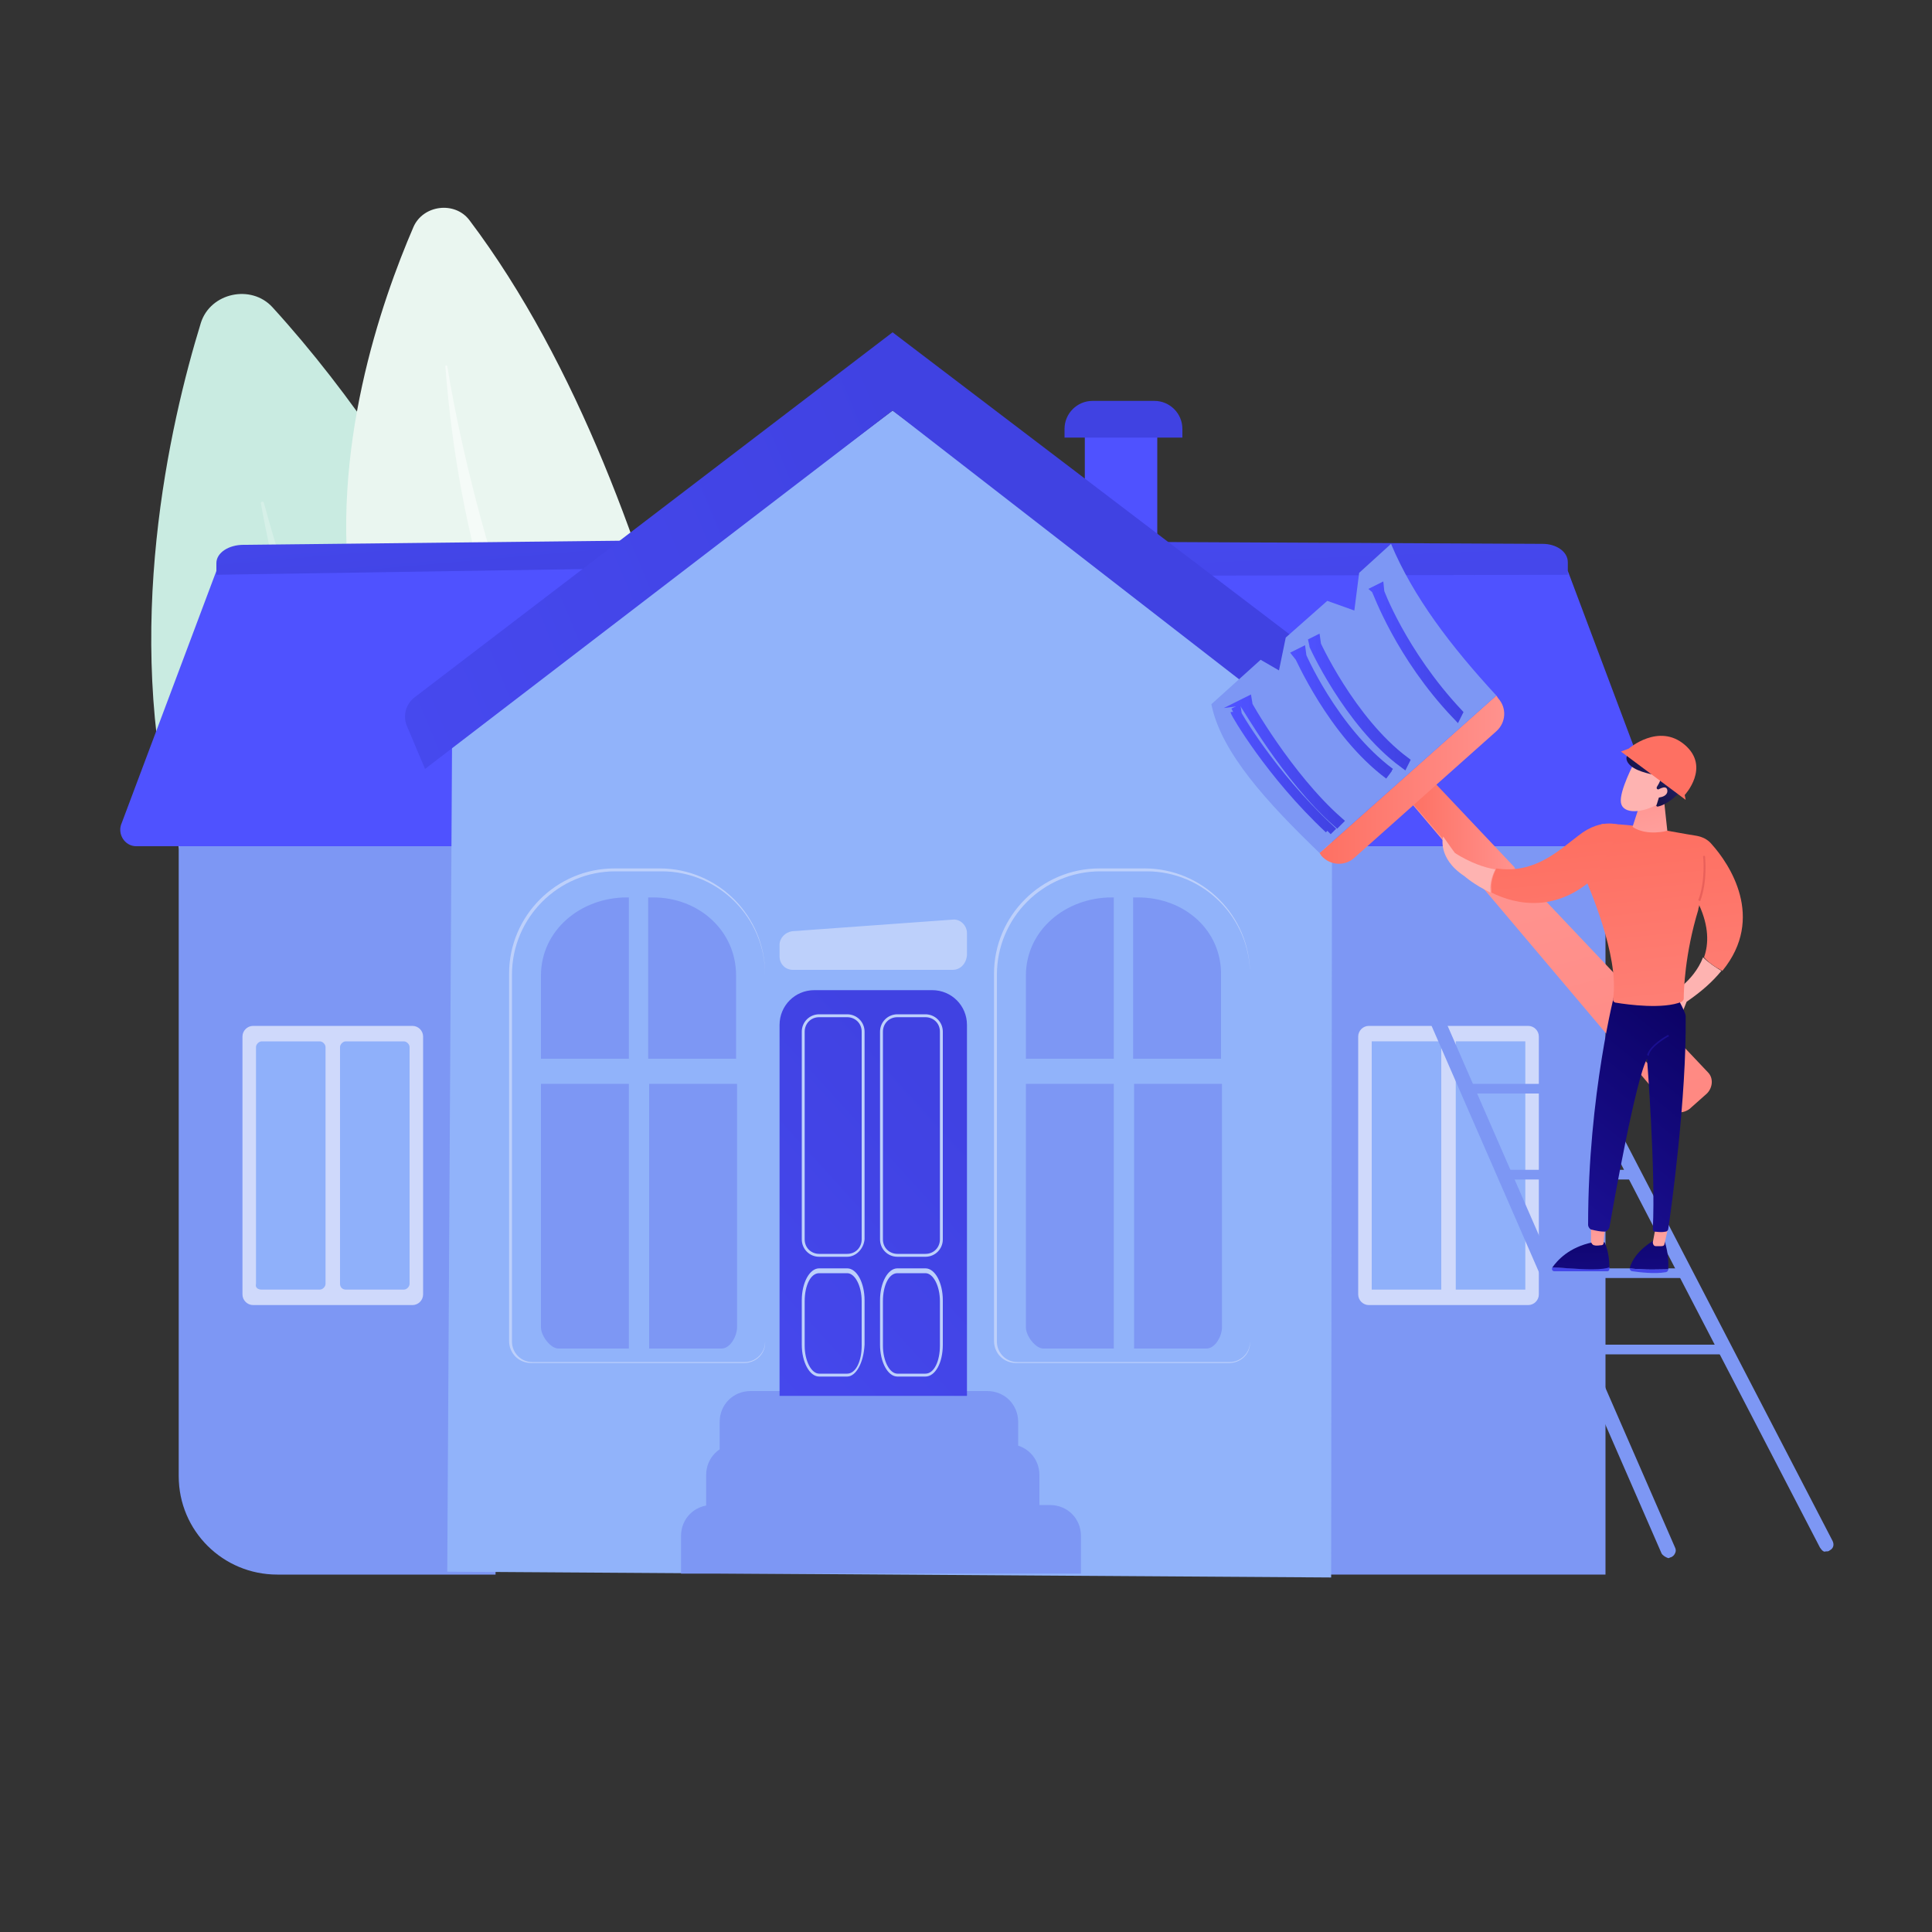 <?xml version="1.0" encoding="UTF-8"?>
<svg enable-background="new 0 0 200 200" version="1.1" viewBox="0 0 200 200" xml:space="preserve" xmlns="http://www.w3.org/2000/svg">
<rect x="0" y="0" width="200" height="200" fill="#333333" stroke="none"/>
<style type="text/css">
	.st0{fill:#C9EBE1;}
	.st1{opacity:0.24;fill:#FFFFFF;}
	.st2{fill:#EAF6F0;}
	.st3{opacity:0.5;fill:#FFFFFF;}
	.st4{fill:#7D97F4;}
	.st5{fill:url(#a);}
	.st6{fill:url(#SVGID_00000036960819192573517110000016850626183913925252_);}
	.st7{opacity:0.89;}
	.st8{opacity:0.71;fill:#FFFFFF;}
	.st9{fill:#91B3FA;}
	.st10{fill:url(#SVGID_00000040564625184740982110000015129967005827555468_);}
	.st11{fill:url(#SVGID_00000067935351859962213990000018340903521285300406_);}
	.st12{fill:#BDD0FB;}
	.st13{fill:url(#SVGID_00000067926426448823233830000011597516341065077904_);}
	.st14{fill:url(#SVGID_00000114046590646750391810000018131265944239297196_);}
	.st15{fill:url(#SVGID_00000016775962680888621740000010905150620154718138_);}
	.st16{fill:url(#SVGID_00000100348186548757966170000001720693865906382744_);}
	.st17{fill:url(#SVGID_00000065048876343847647130000013635311923912680611_);}
	.st18{fill:url(#SVGID_00000005978954190157863010000000501505614728614531_);}
	.st19{fill:url(#SVGID_00000050651458224780059220000017738301066830094233_);}
	.st20{fill:url(#SVGID_00000031893619883595413560000009274121973012225158_);}
	.st21{fill:none;stroke:url(#SVGID_00000141413525555583765930000005292800868233596348_);stroke-miterlimit:10;}
	.st22{fill:none;stroke:url(#SVGID_00000075125614673359060720000007592031054892185252_);stroke-miterlimit:10;}
	.st23{fill:none;stroke:url(#SVGID_00000103256725252305623140000002967484431405894058_);stroke-miterlimit:10;}
	.st24{fill:none;stroke:url(#SVGID_00000025432115370321819380000013140350721828577711_);stroke-miterlimit:10;}
	.st25{fill:none;stroke:url(#SVGID_00000049920415357094171630000014127821340565800849_);stroke-miterlimit:10;}
	.st26{fill:url(#SVGID_00000010268808617968172120000012227541697772502179_);}
	.st27{fill:url(#SVGID_00000006685602796521571920000011089453173771809695_);}
	.st28{fill:url(#SVGID_00000077294084805984022170000009059181282572800149_);}
	.st29{fill:url(#SVGID_00000115479197129416554030000003763799375143838375_);}
	.st30{fill:url(#SVGID_00000053537294605951741780000001010932178428117942_);}
	.st31{fill:url(#SVGID_00000114773243008845403640000016521210450625316740_);}
	.st32{fill:url(#SVGID_00000070828667437345810540000018133125263248470661_);}
	.st33{fill:url(#SVGID_00000109009958745812961560000002587264679013766306_);}
	.st34{fill:url(#SVGID_00000168118175324433872610000012440326577092483491_);}
	.st35{fill:url(#SVGID_00000145049146370835131650000011103305712307681696_);}
	.st36{fill:url(#SVGID_00000100369832174122620530000009981375807533322395_);}
	.st37{fill:url(#SVGID_00000029725413614822850200000006292285388067062913_);}
	.st38{fill:url(#SVGID_00000013874272968941121550000007452350875591436171_);}
	.st39{fill:url(#SVGID_00000101788122787025188250000016364275951548095118_);}
	.st40{fill:url(#SVGID_00000044155406169257779240000010919233057024982201_);}
	.st41{fill:url(#SVGID_00000096051538943599503370000017759055656398660795_);}
	.st42{fill:url(#SVGID_00000105407512423566500020000015217013732515266485_);}
</style>

	
		<path class="st0" d="m76.4 134.8s-15-66.6-48.2-103c-2.2-2.4-6.4-1.5-7.4 1.6-6.5 21.1-19.4 85.3 55.6 101.4z"/>
		<path class="st1" d="m69.6 130.5c0.2 0.2-0.1 0.4-0.2 0.3-6.9-5-33.4-29.7-42.4-78.7 0-0.2 0.2-0.2 0.3-0.1 3.1 11.4 16.1 53.3 42.3 78.5z"/>
	
	
		<path class="st2" d="m76.9 103.3s-5.9-50.8-28.3-80.5c-1.5-2-4.8-1.6-5.8 0.7-6.6 15.3-21.8 62.1 34.1 79.8z"/>
		<path class="st3" d="m72.1 99.6c0.1 0.1-0.1 0.3-0.2 0.2-4.8-4.3-23-24.7-25.8-61.9 0-0.1 0.2-0.1 0.2 0 1.4 8.7 7.9 40.9 25.8 61.7z"/>
	


	
		<rect class="st4" x="133.4" y="82.1" width="32.8" height="80.9"/>
		<linearGradient id="a" x1="156.85" x2="178.68" y1="56.08" y2="12.415" gradientUnits="userSpaceOnUse">
			<stop stop-color="#4F52FF" offset="0"/>
			<stop stop-color="#4042E2" offset="1"/>
		</linearGradient>
		<path class="st5" d="m170.6 87.6h-38.8l-7.1-28.5h37.6l9.8 26.1c0.6 1.1-0.2 2.4-1.5 2.4z"/>
		
			<linearGradient id="ae" x1="139.05" x2="141.44" y1="19.183" y2="77.712" gradientUnits="userSpaceOnUse">
			<stop stop-color="#4F52FF" offset="0"/>
			<stop stop-color="#4042E2" offset="1"/>
		</linearGradient>
		<path d="m162.3 59.5-42.3 0.1-1.2-3.5 40.9 0.2c1.4 0 2.6 0.8 2.6 1.9v1.3z" fill="url(#ae)"/>
		<g class="st7">
			<path class="st8" d="m158.2 135.1h-16.5c-0.6 0-1.1-0.5-1.1-1.1v-26.7c0-0.6 0.5-1.1 1.1-1.1h16.5c0.6 0 1.1 0.5 1.1 1.1v26.7c0 0.6-0.5 1.1-1.1 1.1z"/>
			
				<path class="st9" d="m149.2 133.5h-7.2v-25.7h7.2v25.7z"/>
				<path class="st9" d="m157.9 133.5h-7.2v-25.7h7.2v25.7z"/>
			
		</g>
		<path class="st4" d="m28.7 163h22.6v-80.9h-32.8v70.7c0 5.7 4.6 10.2 10.2 10.2z"/>
		
			<linearGradient id="af" x1="68.395" x2="90.228" y1="11.853" y2="-31.813" gradientUnits="userSpaceOnUse">
			<stop stop-color="#4F52FF" offset="0"/>
			<stop stop-color="#4042E2" offset="1"/>
		</linearGradient>
		<path d="m14.1 87.6h38.8l13.8-30.3-44.3 1.8-9.8 26.1c-0.5 1.1 0.3 2.4 1.5 2.4z" fill="url(#af)"/>
		
			<linearGradient id="h" x1="44.538" x2="47.074" y1="33.751" y2="62.74" gradientUnits="userSpaceOnUse">
			<stop stop-color="#4F52FF" offset="0"/>
			<stop stop-color="#4042E2" offset="1"/>
		</linearGradient>
		<path d="m22.4 59.5 44.9-0.7 3.5-2.9-45.6 0.5c-1.5 0-2.8 0.8-2.8 1.9v1.2z" fill="url(#h)"/>
		<g class="st7">
			<path class="st8" d="m26.2 135.1h16.5c0.6 0 1.1-0.5 1.1-1.1v-26.7c0-0.6-0.5-1.1-1.1-1.1h-16.5c-0.6 0-1.1 0.5-1.1 1.1v26.7c0 0.6 0.5 1.1 1.1 1.1z"/>
			
				<path class="st9" d="m35.8 133.5h6c0.3 0 0.6-0.3 0.6-0.6v-24.5c0-0.3-0.3-0.6-0.6-0.6h-6c-0.3 0-0.6 0.3-0.6 0.6v24.5c0 0.4 0.3 0.6 0.6 0.6z"/>
				<path class="st9" d="m27.1 133.5h6c0.3 0 0.6-0.3 0.6-0.6v-24.5c0-0.3-0.3-0.6-0.6-0.6h-6c-0.3 0-0.6 0.3-0.6 0.6v24.5c-0.1 0.4 0.2 0.6 0.6 0.6z"/>
			
		</g>
		<path class="st9" d="m92.4 42.5s-44.5 33.6-45.6 33.6l-0.5 86.6 91.5 0.6 0.1-87.2-45.5-33.6z"/>
		
			<path class="st12" d="m98.6 100.4h-16.5c-0.8 0-1.4-0.6-1.4-1.4v-1.2c0-0.7 0.6-1.3 1.3-1.4l16.6-1.2c0.8-0.1 1.5 0.6 1.5 1.4v2.3c-0.1 0.9-0.7 1.5-1.5 1.5z"/>
			
				<path class="st4" d="m105.3 150.3h-30.8v-3.1c0-1.8 1.4-3.2 3.2-3.2h24.5c1.8 0 3.2 1.4 3.2 3.2v3.1z"/>
				<path class="st4" d="M107.6,156H73.1v-3.3c0-1.8,1.4-3.2,3.2-3.2h28.1c1.8,0,3.2,1.4,3.2,3.2V156z"/>
				<path class="st4" d="m111.8 162.9h-41.3v-3.9c0-1.8 1.4-3.2 3.2-3.2h35c1.8 0 3.2 1.4 3.2 3.2v3.9z"/>
				
					<linearGradient id="w" x1="30.773" x2="100.17" y1="178.87" y2="115.58" gradientUnits="userSpaceOnUse">
					<stop stop-color="#4F52FF" offset="0"/>
					<stop stop-color="#4042E2" offset="1"/>
				</linearGradient>
				<path d="m100 144.5h-19.3v-38.4c0-2 1.6-3.6 3.6-3.6h12.2c2 0 3.6 1.6 3.6 3.6v38.4z" fill="url(#w)"/>
				
					<path class="st12" d="m87.7 130.1h-2.9c-1 0-1.8-0.8-1.8-1.8v-21.5c0-1 0.8-1.8 1.8-1.8h2.9c1 0 1.8 0.8 1.8 1.8v21.5c-0.1 1-0.9 1.8-1.8 1.8zm-2.9-24.8c-0.9 0-1.5 0.7-1.5 1.5v21.5c0 0.9 0.7 1.5 1.5 1.5h2.9c0.9 0 1.5-0.7 1.5-1.5v-21.5c0-0.9-0.7-1.5-1.5-1.5h-2.9z"/>
				
				
					<path class="st12" d="m95.8 130.1h-2.9c-1 0-1.8-0.8-1.8-1.8v-21.5c0-1 0.8-1.8 1.8-1.8h2.9c1 0 1.8 0.8 1.8 1.8v21.5c0 1-0.8 1.8-1.8 1.8zm-2.9-24.8c-0.9 0-1.5 0.7-1.5 1.5v21.5c0 0.9 0.7 1.5 1.5 1.5h2.9c0.9 0 1.5-0.7 1.5-1.5v-21.5c0-0.9-0.7-1.5-1.5-1.5h-2.9z"/>
				
				
					<path class="st12" d="m87.7 142.5h-2.9c-1 0-1.8-1.5-1.8-3.3v-4.6c0-1.8 0.8-3.3 1.8-3.3h2.9c1 0 1.8 1.5 1.8 3.3v4.6c-0.1 1.9-0.9 3.3-1.8 3.3zm-2.9-10.7c-0.9 0-1.5 1.3-1.5 2.9v4.6c0 1.6 0.7 2.9 1.5 2.9h2.9c0.9 0 1.5-1.3 1.5-2.9v-4.6c0-1.6-0.7-2.9-1.5-2.9h-2.9z"/>
				
				
					<path class="st12" d="m95.8 142.5h-2.9c-1 0-1.8-1.5-1.8-3.3v-4.6c0-1.8 0.8-3.3 1.8-3.3h2.9c1 0 1.8 1.5 1.8 3.3v4.6c0 1.9-0.8 3.3-1.8 3.3zm-2.9-10.7c-0.9 0-1.5 1.3-1.5 2.9v4.6c0 1.6 0.7 2.9 1.5 2.9h2.9c0.9 0 1.5-1.3 1.5-2.9v-4.6c0-1.6-0.7-2.9-1.5-2.9h-2.9z"/>
				
			
			
				
					<path class="st4" d="M115.3,92.9h-0.2c-4.8,0-8.9,3.4-8.9,8.1v8.6h9.1V92.9z"/>
					<path class="st4" d="m106.2 112.2v25.2c0 0.9 1 2.2 1.8 2.2h7.3v-27.4h-9.1z"/>
					<path class="st4" d="m117.8 92.9h-0.5v16.7h9.1v-8.6c0.1-4.7-3.8-8.1-8.6-8.1z"/>
					<path class="st4" d="m117.3 139.6h7.6c0.9 0 1.6-1.3 1.6-2.2v-25.2h-9.1v27.4z"/>
				
				
					<path class="st12" d="m127.2 141.1h-22c-1.3 0-2.3-1-2.3-2.3v-38c0-6 4.9-10.9 10.9-10.9h4.7c6 0 10.9 4.9 10.9 10.9v38c0.1 1.3-0.9 2.3-2.2 2.3zm-13.3-50.9c-5.9 0-10.7 4.8-10.7 10.7v38c0 1.1 0.9 2.1 2.1 2.1h22c1.1 0 2.1-0.9 2.1-2.1v-38c0-5.9-4.8-10.7-10.7-10.7h-4.8z"/>
				
			
			
				
					<path class="st4" d="M65.1,92.9h-0.2c-4.8,0-8.9,3.4-8.9,8.1v8.6h9.1V92.9z"/>
					<path class="st4" d="M56,112.2v25.2c0,0.9,1,2.2,1.8,2.2h7.3v-27.4H56z"/>
					<path class="st4" d="m67.6 92.9h-0.5v16.7h9.1v-8.6c0-4.7-3.9-8.1-8.6-8.1z"/>
					<path class="st4" d="m67.1 139.6h7.6c0.9 0 1.6-1.3 1.6-2.2v-25.2h-9.1v27.4z"/>
				
				
					<path class="st12" d="m77 141.1h-22c-1.3 0-2.3-1-2.3-2.3v-38c0-6 4.9-10.9 10.9-10.9h4.7c6 0 10.9 4.9 10.9 10.9v38c0.1 1.3-0.9 2.3-2.2 2.3zm-13.3-50.9c-5.9 0-10.7 4.8-10.7 10.7v38c0 1.1 0.9 2.1 2.1 2.1h22c1.1 0 2.1-0.9 2.1-2.1v-38c0-5.9-4.8-10.7-10.7-10.7h-4.8z"/>
				
			
		
		
			
				<linearGradient id="r" x1="131.27" x2="150.23" y1="18.414" y2="-20.368" gradientUnits="userSpaceOnUse">
				<stop stop-color="#4F52FF" offset="0"/>
				<stop stop-color="#4042E2" offset="1"/>
			</linearGradient>
			
				<rect x="112.3" y="43.3" width="7.5" height="12.3" fill="url(#r)"/>
			
				<linearGradient id="t" x1="141.95" x2="130.46" y1="5.869" y2="23.114" gradientUnits="userSpaceOnUse">
				<stop stop-color="#4F52FF" offset="0"/>
				<stop stop-color="#4042E2" offset="1"/>
			</linearGradient>
			<path d="m122.4 45.3h-12.2v-0.9c0-1.6 1.3-2.9 2.9-2.9h6.4c1.6 0 2.9 1.3 2.9 2.9v0.9z" fill="url(#t)"/>
			
				<linearGradient id="p" x1="-29.378" x2="101.65" y1="117.18" y2="62.744" gradientUnits="userSpaceOnUse">
				<stop stop-color="#4F52FF" offset="0"/>
				<stop stop-color="#4042E2" offset="1"/>
			</linearGradient>
			<path d="m44 79.6 48.4-37.1 45.9 35.6c1.7 1.3 4.1 0.4 4.5-1.7l0.6-3.2-51-38.8-49.5 37.8c-0.9 0.7-1.2 1.9-0.8 2.9l1.9 4.5z" fill="url(#p)"/>
		
	


	<path class="st4" d="m188.4 160.2-34.6-66.7c-0.2-0.4-0.1-0.8 0.3-1s0.8-0.1 1 0.3l34.6 66.7c0.2 0.4 0.1 0.8-0.3 1-0.1 0.1-0.2 0.1-0.4 0.1-0.2 0.1-0.4-0.1-0.6-0.4z"/>
	<path class="st4" d="m172 160.8-29.6-67.9c-0.2-0.4 0-0.8 0.4-1s0.8 0 1 0.4l29.6 67.9c0.1 0.2 0.1 0.4 0 0.6s-0.2 0.3-0.4 0.4c-0.1 0-0.2 0.1-0.3 0.1-0.3-0.1-0.6-0.3-0.7-0.5z"/>
	<path class="st4" d="m148.7 105.8h12c0.3 0 0.5-0.2 0.5-0.5s-0.2-0.5-0.5-0.5h-12c-0.3 0-0.5 0.2-0.5 0.5s0.3 0.5 0.5 0.5z"/>
	<path class="st4" d="m151.9 113.2h12c0.3 0 0.5-0.2 0.5-0.5s-0.2-0.5-0.5-0.5h-12c-0.3 0-0.5 0.2-0.5 0.5s0.3 0.5 0.5 0.5z"/>
	<path class="st4" d="m156.2 122.1h12.8c0.3 0 0.5-0.2 0.5-0.5s-0.2-0.5-0.5-0.5h-12.8c-0.3 0-0.5 0.2-0.5 0.5s0.2 0.5 0.5 0.5z"/>
	<path class="st4" d="m145.6 98.6h11.4c0.3 0 0.5-0.2 0.5-0.5s-0.2-0.5-0.5-0.5h-11.4c-0.3 0-0.5 0.2-0.5 0.5s0.2 0.5 0.5 0.5z"/>
	<path class="st4" d="m160.4 132.3h13.9c0.3 0 0.5-0.2 0.5-0.5s-0.2-0.5-0.5-0.5h-13.9c-0.3 0-0.5 0.2-0.5 0.5s0.2 0.5 0.5 0.5z"/>
	<path class="st4" d="m163.6 140.2h14.9c0.3 0 0.5-0.2 0.5-0.5s-0.2-0.5-0.5-0.5h-14.9c-0.3 0-0.5 0.2-0.5 0.5s0.3 0.5 0.5 0.5z"/>


	
		<linearGradient id="f" x1="181.91" x2="178.63" y1="108.86" y2="104.45" gradientTransform="matrix(1 0 0 -1 0 202)" gradientUnits="userSpaceOnUse">
		<stop stop-color="#FF928E" offset="0"/>
		<stop stop-color="#FEB3B1" offset="1"/>
	</linearGradient>
	<path d="m176.3 99.1c0.6 0.6 1.4 1.1 1.9 1.4-0.9 1.1-2 2.1-3.6 3.2l-0.4 1-1.4-1.7s2.5-1.3 3.5-3.9z" fill="url(#f)"/>
	
		
			<linearGradient id="l" x1="-3457.8" x2="-3496.5" y1="-689.37" y2="-613.06" gradientTransform="matrix(-.747 .665 -.665 -.747 -2858.3 1960.6)" gradientUnits="userSpaceOnUse">
			<stop stop-color="#FE7062" offset="0"/>
			<stop stop-color="#FF928E" offset="1"/>
		</linearGradient>
		<path d="m172.7 114.6c0.6 0.7 1.5 0.7 2.2 0.2l1.8-1.6c0.6-0.6 0.7-1.6 0.1-2.2l-28.6-30.2-2.3 2.1 26.8 31.7zm-2.6-5c-1.5-1.7-2.3-3.5-1.8-4s2.2 0.5 3.8 2.2 2.3 3.5 1.8 4-2.2-0.5-3.8-2.2z" fill="url(#l)"/>
		
			<linearGradient id="ab" x1="145.95" x2="156.75" y1="115.52" y2="115.52" gradientTransform="matrix(1 0 0 -1 0 202)" gradientUnits="userSpaceOnUse">
			<stop stop-color="#FE7062" offset="0"/>
			<stop stop-color="#FF928E" offset="1"/>
		</linearGradient>
		<polygon points="145.9 82.8 148.2 80.7 156.8 89.8 154 92.2" fill="url(#ab)"/>
		
			<linearGradient id="q" x1="136.56" x2="155.69" y1="121.31" y2="121.31" gradientTransform="matrix(1 0 0 -1 -.002 202.02)" gradientUnits="userSpaceOnUse">
			<stop stop-color="#FE7062" offset="0"/>
			<stop stop-color="#FF928E" offset="1"/>
		</linearGradient>
		<path d="m154.9 75.7-14.7 13.1c-1 0.9-2.5 0.8-3.4-0.2l-0.2-0.3 18.3-16.3 0.2 0.3c0.9 1 0.8 2.5-0.2 3.4z" fill="url(#q)"/>
		<path class="st4" d="m136.6 88.3 18.3-16.3c-4.7-5.1-8.6-10.2-10.9-15.7l-3.3 3-0.5 3.9-2.8-1-4.3 3.8-0.7 3.4-1.9-1.1-5.1 4.6c1 5 5.8 10.2 11.2 15.4z"/>
		
			<linearGradient id="ah" x1="127.44" x2="138.28" y1="79.662" y2="79.662" gradientUnits="userSpaceOnUse">
			<stop stop-color="#4F52FF" offset="0"/>
			<stop stop-color="#4042E2" offset="1"/>
		</linearGradient>
		<path d="m127.7 73.8 0.2-0.1c0 0.1 3.6 6.4 9.7 12.1l-0.2 0.2" fill="none" stroke="url(#ah)" stroke-miterlimit="10"/>
		
			<linearGradient id="j" x1="128.21" x2="139.29" y1="78.843" y2="78.843" gradientUnits="userSpaceOnUse">
			<stop stop-color="#4F52FF" offset="0"/>
			<stop stop-color="#4042E2" offset="1"/>
		</linearGradient>
		<path d="m138.4 85.1c-5.2-4.6-9.5-12.3-9.6-12.3l0.2-0.1c0 0.1 4.3 7.7 9.5 12.3l-0.1 0.1z" fill="none" stroke="url(#j)" stroke-miterlimit="10"/>
		
			<linearGradient id="k" x1="133.83" x2="144.28" y1="73.808" y2="73.808" gradientUnits="userSpaceOnUse">
			<stop stop-color="#4F52FF" offset="0"/>
			<stop stop-color="#4042E2" offset="1"/>
		</linearGradient>
		<path d="m143.8 80.2c-5.9-4.4-9.3-12.4-9.4-12.5l0.2-0.1c0 0.1 3.4 8 9.3 12.4" fill="none" stroke="url(#k)" stroke-miterlimit="10"/>
		
			<linearGradient id="x" x1="135.18" x2="146.1" y1="72.554" y2="72.554" gradientUnits="userSpaceOnUse">
			<stop stop-color="#4F52FF" offset="0"/>
			<stop stop-color="#4042E2" offset="1"/>
		</linearGradient>
		<path d="m145.3 79c-5.7-4.2-9.4-12.4-9.4-12.5l0.2-0.1c0 0.1 3.7 8.2 9.3 12.4l-0.1 0.2z" fill="none" stroke="url(#x)" stroke-miterlimit="10"/>
		
			<linearGradient id="o" x1="141.92" x2="151.69" y1="67.552" y2="67.552" gradientUnits="userSpaceOnUse">
			<stop stop-color="#4F52FF" offset="0"/>
			<stop stop-color="#4042E2" offset="1"/>
		</linearGradient>
		<path d="m150.8 74c-5.9-6.2-8.2-12.8-8.3-12.9l0.2-0.1c0 0.1 2.4 6.6 8.2 12.8l-0.1 0.2z" fill="none" stroke="url(#o)" stroke-miterlimit="10"/>
	
	
		<linearGradient id="ac" x1="-3070.1" x2="-3070.7" y1="79.12" y2="65.95" gradientTransform="matrix(-1 0 0 -1 -2899.7 202)" gradientUnits="userSpaceOnUse">
		<stop stop-color="#09005D" offset="0"/>
		<stop stop-color="#1A0F91" offset="1"/>
	</linearGradient>
	<path d="m168.7 131.3v0c0.5-1.9 2.7-3 2.7-3l0.9 0.1c0.5 1.6 0.4 2.6 0.4 3-0.7 0-2.3 0.1-4-0.1z" fill="url(#ac)"/>
	
		<linearGradient id="v" x1="-3070.8" x2="-3069.2" y1="66.1" y2="87.69" gradientTransform="matrix(-1 0 0 -1 -2899.7 202)" gradientUnits="userSpaceOnUse">
		<stop stop-color="#4042E2" offset="0"/>
		<stop stop-color="#4F52FF" offset="1"/>
	</linearGradient>
	<path d="m172.7 131.4c0 0.1-0.1 0.3-0.3 0.3-1.1 0.2-2.7 0-3.4-0.1-0.2 0-0.3-0.2-0.3-0.3 1.7 0.2 3.2 0.1 4 0.1z" fill="url(#v)"/>
	
		<linearGradient id="b" x1="-3071.4" x2="-3072.1" y1="76.81" y2="70.02" gradientTransform="matrix(-1 0 0 -1 -2899.7 202)" gradientUnits="userSpaceOnUse">
		<stop stop-color="#FF928E" offset="0"/>
		<stop stop-color="#FEB3B1" offset="1"/>
	</linearGradient>
	<path d="m172.7 127-0.4 1.8c0 0.1-0.1 0.2-0.3 0.2h-0.6c-0.2 0-0.3-0.2-0.3-0.4l0.3-1.6h1.3z" fill="url(#b)"/>
	
		<linearGradient id="s" x1="-3063.8" x2="-3062.1" y1="65.57" y2="87.16" gradientTransform="matrix(-1 0 0 -1 -2899.7 202)" gradientUnits="userSpaceOnUse">
		<stop stop-color="#4042E2" offset="0"/>
		<stop stop-color="#4F52FF" offset="1"/>
	</linearGradient>
	<path d="m164.8 131.3c1 0 1.5-0.1 1.8-0.2v0.3c0 0.1-0.1 0.2-0.2 0.2h-5.5c-0.2 0-0.3-0.2-0.2-0.4 0.7 0 2.5 0.2 4.1 0.1z" fill="url(#s)"/>
	
		<linearGradient id="z" x1="-3063" x2="-3063.6" y1="78.82" y2="65.65" gradientTransform="matrix(-1 0 0 -1 -2899.7 202)" gradientUnits="userSpaceOnUse">
		<stop stop-color="#09005D" offset="0"/>
		<stop stop-color="#1A0F91" offset="1"/>
	</linearGradient>
	<path d="m160.7 131.2c0.5-0.7 1.7-2.1 4.2-2.6h1.2s0.5 0.9 0.5 2.6c-0.3 0.1-0.8 0.2-1.8 0.2-1.6 0-3.4-0.2-4.1-0.2z" fill="url(#z)"/>
	
		<linearGradient id="c" x1="-3065" x2="-3065.8" y1="76.09" y2="69.3" gradientTransform="matrix(-1 0 0 -1 -2899.7 202)" gradientUnits="userSpaceOnUse">
		<stop stop-color="#FF928E" offset="0"/>
		<stop stop-color="#FEB3B1" offset="1"/>
	</linearGradient>
	<path d="m166.2 126.8c0 0.1-0.2 1.4-0.2 1.9 0 0.1-0.1 0.2-0.2 0.2-0.2 0-0.5 0.1-0.8 0-0.1 0-0.3-0.2-0.3-0.4v-2.1l1.5 0.4z" fill="url(#c)"/>
	
		<linearGradient id="g" x1="179.63" x2="162.56" y1="98.995" y2="77.855" gradientTransform="matrix(1 0 0 -1 0 202)" gradientUnits="userSpaceOnUse">
		<stop stop-color="#09005D" offset="0"/>
		<stop stop-color="#1A0F91" offset="1"/>
	</linearGradient>
	<path d="m167.2 102.6s-2.8 10.7-2.8 24.2c0 0.2 0.2 0.5 0.4 0.5 0.4 0.1 0.9 0.2 1.3 0.2 0.2 0 0.4-0.2 0.5-0.4 0.4-2.3 2.7-15.3 3.9-17.5 0 0 0.9 11.6 0.6 17.6 0 0.2 0.1 0.3 0.2 0.3 0.2 0 0.6 0.1 1.1 0 0.2 0 0.3-0.2 0.3-0.3 0.3-2 1.9-13.6 1.8-22 0-0.5-1.2-2.5-1.2-2.5l-6.1-0.1z" fill="url(#g)"/>
	
		<linearGradient id="y" x1="-3838.7" x2="-3843" y1="115.64" y2="74.371" gradientTransform="matrix(-1 0 0 -1 -3667.5 202)" gradientUnits="userSpaceOnUse">
		<stop stop-color="#FE7062" offset="0"/>
		<stop stop-color="#FF928E" offset="1"/>
	</linearGradient>
	<path d="m163.3 89.7c0.5-0.6 0.9-1.2 1.2-1.8 0.5-0.9 1.1-1.6 1.3-2.6 3.2-0.1 7.7 0.9 9.7 1.2 0.7 0.1 1.3 0.4 1.7 0.9 1.8 2 5.6 7.6 1.1 13.1-0.6-0.3-1.4-0.8-1.9-1.4 0.5-1.4 0.5-3.2-0.5-5.4 0 0.2-0.1 0.3-0.1 0.5-1.4 4.6-1.5 8.4-1.5 9.2 0 0.1-0.1 0.2-0.2 0.3-1.9 0.8-5.6 0.3-6.8 0.1-0.2 0-0.4-0.2-0.3-0.5 0.6-4.4-2.5-11.5-3.3-13.3-0.2-0.1-0.3-0.2-0.4-0.3z" fill="url(#y)"/>
	
		<linearGradient id="ag" x1="-3069.7" x2="-3072.6" y1="120.74" y2="107.9" gradientTransform="matrix(-1 0 0 -1 -2899.7 202)" gradientUnits="userSpaceOnUse">
		<stop stop-color="#FF928E" offset="0"/>
		<stop stop-color="#FEB3B1" offset="1"/>
	</linearGradient>
	<path d="m172.2 82.3 0.4 3.7s-2.1 0.6-3.6-0.4l1.1-3.4 2.1 0.1z" fill="url(#ag)"/>
	
		<linearGradient id="i" x1="194.61" x2="182.06" y1="126.66" y2="116.03" gradientTransform="matrix(1 0 0 -1 0 202)" gradientUnits="userSpaceOnUse">
		<stop stop-color="#E1473D" offset="0"/>
		<stop stop-color="#E9605A" offset="1"/>
	</linearGradient>
	<path d="m176 93.3c0.8-2.1 0.5-4.6 0.5-4.7h-0.2s0.3 2.5-0.5 4.6l0.2 0.1z" fill="url(#i)"/>
	
		<linearGradient id="aa" x1="179.04" x2="175.19" y1="120.37" y2="106.47" gradientTransform="matrix(1 0 0 -1 0 202)" gradientUnits="userSpaceOnUse">
		<stop stop-color="#09005D" offset="0"/>
		<stop stop-color="#1A0F91" offset="1"/>
	</linearGradient>
	<path d="m170.6 109.3s0.1 0 0.1-0.1c0.2-0.9 2-1.9 2-1.9 0.1 0 0.1-0.1 0-0.1 0-0.1-0.1-0.1-0.1 0-0.1 0-1.8 1-2.1 2l0.1 0.1z" fill="url(#aa)"/>
	
		
			<linearGradient id="ad" x1="-3828.4" x2="-3832.7" y1="114.85" y2="72.969" gradientTransform="matrix(-1 0 0 -1 -3667.5 202)" gradientUnits="userSpaceOnUse">
			<stop stop-color="#FE7062" offset="0"/>
			<stop stop-color="#FF928E" offset="1"/>
		</linearGradient>
		<path d="m154.9 89.9c4 0.6 6.5-1.9 8.5-3.4 2.5-2 4.5-1 4.5-1l-2.7 5.2c-4 3.8-8.2 3-10.8 1.7-0.1-1.1 0.2-1.9 0.5-2.5z" fill="url(#ad)"/>
		
			<linearGradient id="n" x1="156.41" x2="153.7" y1="120.1" y2="115.58" gradientTransform="matrix(1 0 0 -1 0 202)" gradientUnits="userSpaceOnUse">
			<stop stop-color="#FF928E" offset="0"/>
			<stop stop-color="#FEB3B1" offset="1"/>
		</linearGradient>
		<path d="m149.4 86.6 1.2 1.7c1.6 1 3 1.5 4.2 1.7-0.3 0.6-0.6 1.4-0.5 2.4-1.7-0.8-2.7-1.7-2.7-1.7-2.9-1.9-2.2-4.2-2.2-4.1z" fill="url(#n)"/>
	
	
		
			<linearGradient id="u" x1="-7295.7" x2="-7293.9" y1="2056.3" y2="2066.2" gradientTransform="matrix(-.746 -.666 .666 -.746 -6672.6 -3191.8)" gradientUnits="userSpaceOnUse">
			<stop stop-color="#FF928E" offset="0"/>
			<stop stop-color="#FEB3B1" offset="1"/>
		</linearGradient>
		<path d="m169.2 78.9s-1.6 3-1.4 4.2 2.2 1.1 3.9 0.1l1.2-3.2-3.7-1.1z" fill="url(#u)"/>
		
			<linearGradient id="e" x1="-7285.7" x2="-7284.3" y1="2122.2" y2="2114.4" gradientTransform="matrix(-.746 -.666 .666 -.746 -6672.6 -3191.8)" gradientUnits="userSpaceOnUse">
			<stop stop-color="#2B3582" offset="0"/>
			<stop stop-color="#150E42" offset="1"/>
		</linearGradient>
		<path d="m171.6 81.7c-0.1 0-0.1-0.1-0.1-0.2 0.1-0.2 0.4-0.6 0.4-0.9 0 0 0.3-0.2-0.7-0.4s-2.5-0.6-2.8-1.5c-0.3-0.8 1.4-1.9 2.6-0.2 0.1 0.1-0.7-1-0.6-1 0.2-0.3 0.8-0.8 1.6-0.5 0.7 0.3 0.8 0.9 0.8 1.1 0 0.1 0.1 0.1 0.1 0.1 0.4-0.1 1.2-0.1 1.7 0.8 0.3 0.7 0.1 1.2-0.1 1.4-0.1 0.1 0 0.2 0.1 0.2 0.2 0.1 0.2 0 0.1 0.5 0 0.8-0.5 1-0.8 1h-0.1c-0.2 0.2-1.2 1.2-2.2 1.4-0.1 0-0.2-0.1-0.1-0.2l0.4-1.3c0-0.1 0-0.1-0.1-0.2l-0.2-0.1z" fill="url(#e)"/>
		
			<linearGradient id="d" x1="-7297.6" x2="-7295.7" y1="2056.7" y2="2066.6" gradientTransform="matrix(-.746 -.666 .666 -.746 -6672.6 -3191.8)" gradientUnits="userSpaceOnUse">
			<stop stop-color="#FF928E" offset="0"/>
			<stop stop-color="#FEB3B1" offset="1"/>
		</linearGradient>
		<path d="m171.4 81.9s1.1-0.8 1.2-0.1-1 0.9-1.6 0.7l0.4-0.6z" fill="url(#d)"/>
	
	
		<linearGradient id="m" x1="171.41" x2="159.2" y1="122.03" y2="107.33" gradientTransform="matrix(1 0 0 -1 0 202)" gradientUnits="userSpaceOnUse">
		<stop stop-color="#FE7062" offset="0"/>
		<stop stop-color="#FF928E" offset="1"/>
	</linearGradient>
	<path d="m167.8 77.8 6.7 5-0.1-0.5s2.7-2.9 0-5.2-5.8 0.4-5.8 0.4l-0.8 0.3z" fill="url(#m)"/>

</svg>
